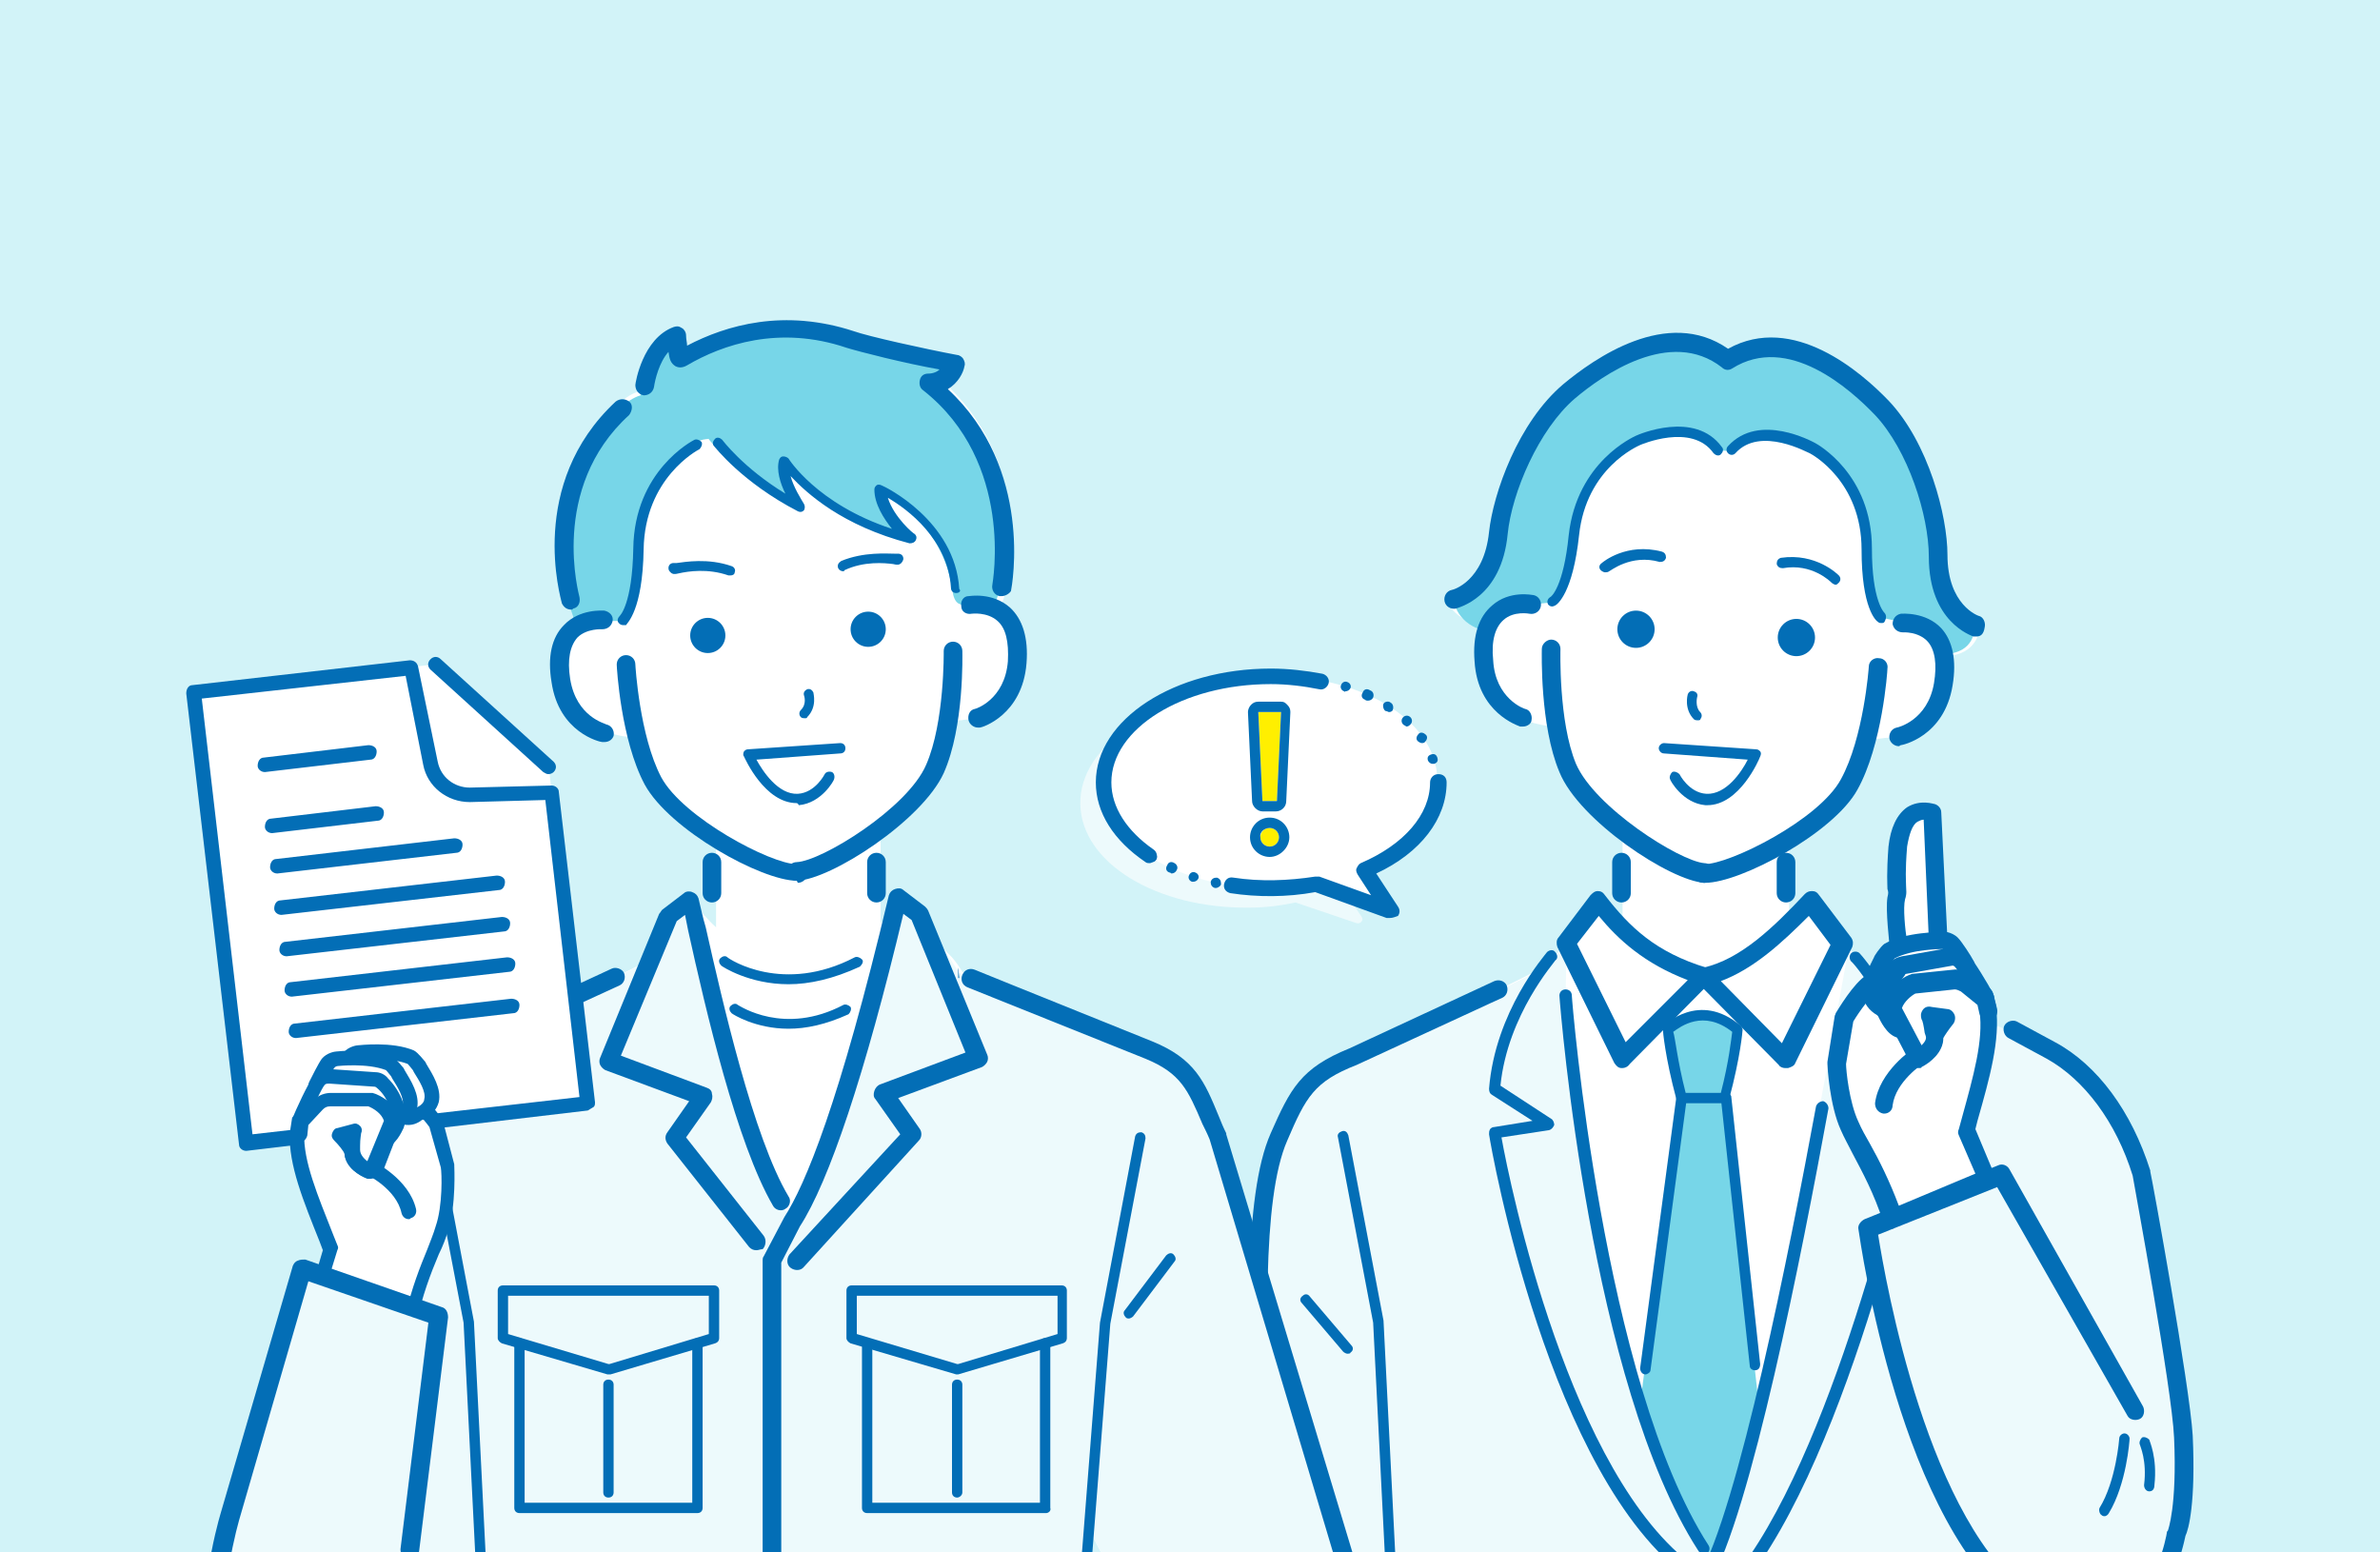 <?xml version="1.0" encoding="utf-8"?>
<!-- Generator: Adobe Illustrator 24.3.0, SVG Export Plug-In . SVG Version: 6.00 Build 0)  -->
<svg version="1.1" id="レイヤー_1" xmlns="http://www.w3.org/2000/svg" xmlns:xlink="http://www.w3.org/1999/xlink" x="0px"
	 y="0px" viewBox="0 0 230 150" style="enable-background:new 0 0 230 150;" xml:space="preserve">
<style type="text/css">
	.st0{fill:#D2F3F8;}
	.st1{clip-path:url(#SVGID_2_);}
	.st2{fill:#FFFFFF;}
	.st3{fill:#036EB6;}
	.st4{fill:#EDFAFC;}
	.st5{fill:#DFE3E9;}
	.st6{fill:#77D6E8;}
	.st7{fill:#FFEF00;}
</style>
<rect x="0" class="st0" width="230" height="150"/>
<g>
	<defs>
		<rect id="SVGID_1_" width="230" height="150"/>
	</defs>
	<clipPath id="SVGID_2_">
		<use xlink:href="#SVGID_1_"  style="overflow:visible;"/>
	</clipPath>
	<g class="st1">
		<g>
			<g>
				<g>
					<g>
						<path class="st2" d="M211.2,137.1c0.2,5.4,0,10.3-1.7,13.9c-1.3,4.4-4.3,6.2-4.3,6.2c-3.3,1.7-6.3-0.2-7.6-0.7
							c-1.4-0.5-2.1-1.8-2.1-1.8c-0.2,0-2,26.7-2.2,26.7c-8.2,0.8-19.7,1.6-25.4,1c-1.6,0.5-3.3,0.5-5.2,0
							c-9.4,1.4-19.4,0.3-26.9-0.6c-4.1,0.9-8.4,0.8-12.7,0c-0.6-7.6-1-17.2-0.9-27.9c0.2-12.3-2.3-35.8,1.4-44.1
							c1.9-4.3,2.8-5.9,7.2-7.7l13-6l1.1-0.5l4.4-2.2c0.4-0.5,0.7-0.8,0.7-0.8l1.4-1.4l3.1-4.1c0.7,0.9,1.4,1.8,2.3,2.6v-9.1
							c-2.5-1.7-3.9-3-4.8-4.9c-0.6-1.3-1.3-4.2-1.6-5.6c-0.8,0.2-2.4-0.3-2.4-0.3s-3.9-1.4-4.4-5.8c-0.1-0.9,0.1-2.5,0.2-3.2
							c-1.9-0.7-3-1.1-3.9-2.5c0,0,3.8-1.1,4.1-3.8c1.4-6.5,2.6-11.8,7.2-15.8c0.6-0.5,2-2.6,7.2-4.8c3.7-1.5,7.5-0.3,8.9,1
							c0.5-0.3,1.7-1.2,5.4-0.9c0,0,4.2,0.8,8.2,4.3c5.2,4.5,6.1,11.7,6.8,18c0.4,2.5,3.6,4.5,3.6,4.5s-0.2,2.5-3.3,2.6
							c0.3,0.8,0.1,1.4,0,2.8c-0.5,4.4-4.3,5-4.3,5s-2.7,0.2-3,0c-0.3,1.5-1.2,3.5-1.8,4.7c-0.9,1.9-3.5,3.8-6,5.5v8.1
							c0.8-0.7,1.5-1.5,2.3-2.3l3.1,4.1l1.4,1.4c0,0,0.5,0.5,1.1,1.5c0,0,0,0,0,0l4.1,1.7l0.9,0.4l13.4,5.4
							c6.9,6.1,6.3,7.3,8.2,11.6C207.1,113,211.1,131.7,211.2,137.1z"/>
						<g>
							<line class="st2" x1="180.5" y1="94" x2="180.5" y2="94"/>
							<polygon class="st3" points="180.5,94.5 180.5,94.5 180.5,93.5 							"/>
						</g>
					</g>
					<g>
						<g>
							<path class="st4" d="M151.3,96.1c1.5,21.7,6.1,41.5,14,55.2c5.1-15.4,8.6-33.1,13.3-59.4c0,0,1.2,1.1,1.9,2.1c0,0,0,0,0,0
								l4.1,1.7l0.9,0.4l13.4,5.4c6.1,5,6.3,7.3,8.2,11.6c0,0,1.6,7.9,2.3,13.6c0.7,5.7,2.6,12.1,1.3,19.9s-5.1,10.5-5.1,10.5
								c-2.8,1.8-6.9,0.2-8-0.5c-0.5-0.3-1.5-1.2-1.9-1.6c-0.4,0.2-0.5,2-0.5,2c-0.2,0-1.8,24.5-1.9,24.5c-8.2,0.8-19.7,1.6-25.4,1
								c-1.6,0.5-3.3,0.5-5.2,0c-9.4,1.4-19.4,0.3-26.9-0.6c-4.1,0.9-8.4,0.8-12.7,0c-0.6-7.6-1-17.2-0.9-27.9
								c0.2-12.3-2.3-35.8,1.4-44.1c1.9-4.3,2.8-5.9,7.2-7.7l13-6l1.1-0.5l4.4-2.2c0.4-0.5,0.7-0.8,0.7-0.8l1.4-1.4L151.3,96.1
								L151.3,96.1z"/>
							<g>
								<line class="st5" x1="180.5" y1="94" x2="180.5" y2="94"/>
								<polygon class="st3" points="180.5,94.5 180.5,94.5 180.5,93.5 								"/>
							</g>
						</g>
					</g>
				</g>
				<path class="st6" d="M170,136l-4.5,14.9c-1.2-1.2-5.2-8.4-7-15.2l3.8-29.7l0.1,0.5c-1.1-4.1-1.2-6.6-1.2-6.6s3-3.1,6.7,0
					c0,0-0.2,2.5-1.2,6.6L170,136z"/>
				<g>
					<path class="st3" d="M123.2,182.7c-0.5,0-0.9-0.4-0.9-0.8c-0.7-9.4-1-18.8-0.9-28c0.1-3.5-0.1-8.1-0.3-12.8
						c-0.5-12-1-25.5,1.7-31.6c1.9-4.3,2.9-6.3,7.6-8.2l14-6.5c0.5-0.2,1,0,1.2,0.4c0.2,0.5,0,1-0.4,1.2l-1.1,0.5l-13,6
						c-4.1,1.6-4.9,3.1-6.7,7.3c-2.5,5.7-2,19.1-1.6,30.9c0.2,4.8,0.4,9.3,0.3,12.9c-0.1,9.1,0.1,18.5,0.9,27.8
						C124.1,182.2,123.7,182.7,123.2,182.7C123.2,182.7,123.2,182.7,123.2,182.7z"/>
					<path class="st3" d="M156.7,87.2c-0.5,0-0.9-0.4-0.9-0.9v-3c0-0.5,0.4-0.9,0.9-0.9s0.9,0.4,0.9,0.9v3
						C157.6,86.8,157.2,87.2,156.7,87.2z"/>
					<path class="st3" d="M172.6,87.2c-0.5,0-0.9-0.4-0.9-0.9v-3c0-0.5,0.4-0.9,0.9-0.9s0.9,0.4,0.9,0.9v3
						C173.5,86.8,173.1,87.2,172.6,87.2z"/>
					<g>
						<g>
							<path class="st3" d="M156.8,103.2c0,0-0.1,0-0.1,0c-0.3,0-0.5-0.2-0.7-0.5l-5.5-11.2c-0.1-0.3-0.1-0.7,0.1-0.9l3.1-4.1
								c0.2-0.2,0.4-0.4,0.7-0.4c0.3,0,0.5,0.1,0.7,0.4c2.4,3.1,4.9,5.5,9.8,7c0.3,0.1,0.5,0.3,0.6,0.6c0.1,0.3,0,0.6-0.2,0.8
								l-7.8,7.9C157.3,103.1,157,103.2,156.8,103.2z M152.4,91.2l4.7,9.5l6-6c-4.2-1.6-6.7-3.9-8.6-6.2L152.4,91.2z"/>
						</g>
						<g>
							<path class="st3" d="M172.5,103.2c-0.2,0-0.5-0.1-0.6-0.3l-7.8-7.9c-0.2-0.2-0.3-0.6-0.2-0.9c0.1-0.3,0.3-0.6,0.7-0.6
								c3.6-0.8,6.8-3.9,9.8-7.1c0.2-0.2,0.4-0.3,0.7-0.3c0.3,0,0.5,0.1,0.7,0.4l3.1,4.1c0.2,0.3,0.2,0.6,0.1,0.9l-5.5,11.2
								c-0.1,0.3-0.4,0.4-0.7,0.5C172.6,103.2,172.5,103.2,172.5,103.2z M166.3,94.8l5.9,6l4.7-9.5l-2.1-2.8
								C172.2,91.1,169.5,93.6,166.3,94.8z"/>
						</g>
					</g>
					<path class="st3" d="M163.5,152.6c-0.1,0-0.2,0-0.3-0.1c-13.5-9.7-19.1-41.5-19.3-42.9c0-0.2,0-0.3,0.1-0.5
						c0.1-0.1,0.2-0.2,0.4-0.2l3.7-0.6l-3.9-2.5c-0.2-0.1-0.3-0.3-0.3-0.6c0.6-7.5,5.4-12.9,5.6-13.2c0.2-0.2,0.6-0.3,0.8,0
						c0.2,0.2,0.3,0.6,0,0.8c0,0.1-4.6,5.2-5.3,12.1l4.9,3.2c0.2,0.1,0.3,0.4,0.3,0.6c-0.1,0.2-0.2,0.4-0.5,0.5l-4.6,0.7
						c0.8,4.5,6.6,32.8,18.7,41.5c0.3,0.2,0.3,0.6,0.1,0.8C163.9,152.5,163.7,152.6,163.5,152.6z"/>
					<path class="st3" d="M165.8,155.7c-0.2,0-0.3-0.1-0.4-0.2c-0.2-0.2-0.2-0.6,0-0.8c10.2-9.2,17.6-39.9,18.7-44.7l-4.6-0.7
						c-0.2,0-0.4-0.2-0.5-0.5c-0.1-0.2,0.1-0.5,0.3-0.6l4.9-3.2c-0.7-7-5.2-12.1-5.3-12.1c-0.2-0.2-0.2-0.6,0-0.8
						c0.2-0.2,0.6-0.2,0.8,0c0.2,0.2,5,5.6,5.6,13.2c0,0.2-0.1,0.4-0.3,0.6l-3.9,2.5l3.7,0.6c0.2,0,0.3,0.1,0.4,0.3
						c0.1,0.1,0.1,0.3,0.1,0.5c-0.3,1.5-7.9,35.8-19.2,45.9C166.1,155.7,165.9,155.7,165.8,155.7z"/>
				</g>
				<path class="st3" d="M166.7,106.6h-4.2c-0.2,0-0.4-0.2-0.5-0.4c-1.1-4.1-1.3-6.6-1.3-6.7c0-0.1,0-0.3,0.1-0.4c0,0,3.4-3.4,7.4,0
					c0.1,0.1,0.2,0.3,0.2,0.4c0,0.1-0.2,2.6-1.3,6.7C167.2,106.4,167,106.6,166.7,106.6z M162.9,105.6h3.4c0.8-3.1,1-5.2,1.1-5.9
					c-2.8-2.2-5-0.5-5.7,0C161.9,100.3,162.1,102.5,162.9,105.6z"/>
				<g>
					<path class="st3" d="M159,132.8C159,132.8,158.9,132.8,159,132.8c-0.3,0-0.5-0.3-0.5-0.6L162,106c0-0.3,0.3-0.5,0.6-0.4
						c0.3,0,0.5,0.3,0.4,0.6l-3.5,26.2C159.5,132.6,159.2,132.8,159,132.8z"/>
					<path class="st3" d="M169.6,132.4c-0.3,0-0.5-0.2-0.5-0.4l-2.8-25.9c0-0.3,0.2-0.5,0.4-0.6c0.3,0,0.5,0.2,0.6,0.4l2.8,25.9
						C170.1,132.2,169.9,132.4,169.6,132.4C169.6,132.4,169.6,132.4,169.6,132.4z"/>
				</g>
				<path class="st3" d="M135.9,181.9c-0.3,0-0.5-0.2-0.5-0.5l-2.7-53.6l-3.4-17.9c-0.1-0.3,0.1-0.5,0.4-0.6
					c0.3-0.1,0.5,0.1,0.6,0.4l3.4,17.9l2.7,53.7C136.4,181.7,136.2,181.9,135.9,181.9C135.9,181.9,135.9,181.9,135.9,181.9z"/>
				<path class="st3" d="M193.4,181.9C193.4,181.9,193.3,181.9,193.4,181.9c-0.3,0-0.5-0.3-0.5-0.5l1.9-24.5c0-0.3,0.3-0.5,0.5-0.5
					c0.3,0,0.5,0.3,0.5,0.5l-1.9,24.5C193.9,181.7,193.6,181.9,193.4,181.9z"/>
				<path class="st3" d="M130.2,130.8c-0.1,0-0.3-0.1-0.4-0.2l-4-4.7c-0.2-0.2-0.2-0.5,0.1-0.7c0.2-0.2,0.5-0.2,0.7,0.1l4,4.7
					c0.2,0.2,0.2,0.5-0.1,0.7C130.5,130.8,130.3,130.8,130.2,130.8z"/>
				<path class="st3" d="M169.1,163.4c-1.1,0-1.9-0.9-1.9-1.9s0.9-1.9,1.9-1.9s1.9,0.9,1.9,1.9S170.1,163.4,169.1,163.4z
					 M169.1,160.5c-0.5,0-0.9,0.4-0.9,0.9s0.4,0.9,0.9,0.9s0.9-0.4,0.9-0.9S169.6,160.5,169.1,160.5z"/>
				<path class="st3" d="M164.6,150.1c-0.2,0-0.4-0.1-0.5-0.3c-10.4-16.1-13.3-52.1-13.4-53.6c0-0.3,0.2-0.6,0.6-0.6
					c0.3,0,0.6,0.2,0.6,0.6c0,0.4,3,37.3,13.2,53.1c0.2,0.3,0.1,0.7-0.2,0.8C164.8,150,164.7,150.1,164.6,150.1z"/>
				<path class="st3" d="M168,183c-0.3,0-0.5-0.2-0.6-0.4c-2.7-8.6-3.8-24.5-3.8-24.7c-0.3-3.4,0.4-5.3,0.5-5.4
					c3.9-6.8,8.8-31.5,11.4-45.6c0.1-0.3,0.4-0.5,0.7-0.5c0.3,0.1,0.5,0.4,0.5,0.7c-2.6,14.2-7.5,39.1-11.5,45.9l0,0
					c0,0-0.6,1.7-0.3,4.8c0,0.2,1.1,16,3.8,24.4c0.1,0.3-0.1,0.7-0.4,0.8C168.1,183,168,183,168,183z"/>
				<path class="st3" d="M162.8,183c-0.1,0-0.3-0.1-0.4-0.2c-0.2-0.2-0.3-0.6,0-0.8c1.7-1.8,2.3-4.6,2.3-4.6
					c0.1-0.3,0.4-0.5,0.7-0.5c0.3,0.1,0.5,0.4,0.5,0.7c0,0.1-0.6,3.2-2.6,5.2C163.1,183,163,183,162.8,183z"/>
				<path class="st3" d="M170,180.5c-0.2,0-0.5-0.2-0.5-0.4c0-0.3,0.1-0.5,0.4-0.6l2.8-0.4c0.3,0,0.5,0.1,0.6,0.4
					c0,0.3-0.1,0.5-0.4,0.6L170,180.5C170.1,180.5,170.1,180.5,170,180.5z"/>
			</g>
			<g>
				<path class="st2" d="M164.7,84.4c-2.8-0.1-11.3-5.7-13.2-10.1c-0.5-1.3-0.9-2.7-1.1-4.2c0,0-3.1-0.8-3.1-0.8s-3.5-1.1-3.8-5.5
					c-0.4-6.5,4.6-5.5,4.6-5.5l1.9-0.2c0,0,1.5-0.9,2-6.4c0.7-6.9,6.2-9.2,6.2-9.2s5.3-2.4,7.7,0.9l1.5,0.1c2.7-3.1,7.8-0.2,7.8-0.2
					s5.2,2.8,5.3,9.7c0,5.6,1.4,6.6,1.4,6.6l1.9,0.4c0,0,5.1-0.5,4.1,5.9c-0.7,4.4-4.3,5.1-4.3,5.1c-1.1,0.3-2.1,0.4-3.1,0.5
					c-0.4,1.4-0.9,2.9-1.6,4.1C176.5,79.9,167.5,84.5,164.7,84.4z"/>
				<path class="st6" d="M187.9,63.2c-0.7-3.4-4.1-3.1-4.1-3.1l-1.9-0.4c0,0-1.4-1-1.4-6.6c0-7-5.3-9.7-5.3-9.7s-5.1-2.9-7.8,0.2
					l-1.5-0.1c-2.4-3.3-7.7-0.9-7.7-0.9s-5.5,2.2-6.2,9.2c-0.6,5.5-2,6.4-2,6.4l-1.9,0.2c0,0-3.4-0.7-4.4,2.6
					c-2.9-0.6-3.2-2.9-3.2-2.9s3.7-0.8,4.3-6.4c0.4-3.9,3-10.4,6.8-13.7s10.3-7,15.3-3l0,0c5.4-3.4,11.4,0.9,14.9,4.6
					s5.4,10.4,5.4,14.3c0,5.6,3.6,6.8,3.6,6.8S190.9,63.1,187.9,63.2"/>
				<g>
					<path class="st3" d="M164.7,85.3C164.6,85.3,164.6,85.3,164.7,85.3c-3.3-0.2-12.1-6-14-10.7c-1.9-4.5-1.7-11.6-1.7-11.9
						c0-0.5,0.5-0.9,0.9-0.9c0.5,0,0.9,0.4,0.9,0.9c0,0.1-0.2,7,1.5,11.1c1.8,4.2,10,9.4,12.4,9.6c0.5,0,0.9,0.4,0.9,0.9
						C165.5,84.9,165.1,85.3,164.7,85.3z"/>
					<path class="st3" d="M164.8,85.3c-0.1,0-0.1,0-0.2,0c-0.5,0-0.9-0.4-0.9-0.9c0-0.5,0.5-0.9,0.9-0.9c0,0,0.1,0,0.1,0
						c2.5,0,11.1-4.3,13.2-8.2c2.2-4,2.7-10.8,2.7-10.9c0-0.5,0.5-0.9,1-0.8c0.5,0,0.9,0.5,0.8,1c0,0.3-0.5,7.4-2.9,11.7
						C177.2,80.5,168.2,85.3,164.8,85.3z"/>
				</g>
				<path class="st3" d="M183.5,72.1c-0.4,0-0.8-0.3-0.9-0.7c-0.1-0.5,0.2-1,0.7-1.1c0.1,0,3-0.7,3.6-4.3c0.3-1.8,0.1-3.2-0.6-4
					c-0.9-1-2.4-0.9-2.4-0.9c-0.5,0-0.9-0.3-1-0.8c0-0.5,0.3-0.9,0.8-1c0.1,0,2.4-0.2,3.9,1.4c1.1,1.2,1.5,3.1,1.1,5.5
					c-0.8,5-4.9,5.8-5,5.8C183.6,72,183.6,72.1,183.5,72.1z"/>
				<path class="st3" d="M147.2,70.2c-0.1,0-0.2,0-0.3,0c-0.2-0.1-4.1-1.3-4.4-6.3c-0.2-2.5,0.4-4.3,1.7-5.4c1.7-1.5,3.9-1,4-1
					c0.5,0.1,0.8,0.6,0.7,1.1c-0.1,0.5-0.6,0.8-1.1,0.7c0,0-1.5-0.3-2.5,0.6c-0.8,0.7-1.2,2-1,3.9c0.2,3.7,3,4.7,3.1,4.7
					c0.5,0.1,0.7,0.7,0.6,1.1C148,69.9,147.6,70.2,147.2,70.2z"/>
				<g>
					<circle class="st3" cx="158.1" cy="60.8" r="1.8"/>
					<circle class="st3" cx="173.6" cy="61.6" r="1.8"/>
				</g>
				<g>
					<path class="st3" d="M177.4,56.5c-0.1,0-0.3-0.1-0.4-0.2c-0.1-0.1-1.9-1.9-4.7-1.4c-0.3,0-0.5-0.1-0.6-0.4
						c0-0.3,0.1-0.5,0.4-0.6c3.4-0.5,5.5,1.6,5.6,1.7c0.2,0.2,0.2,0.5,0,0.7C177.6,56.4,177.5,56.5,177.4,56.5z"/>
				</g>
				<g>
					<path class="st3" d="M155.1,55.3c-0.1,0-0.3-0.1-0.4-0.2c-0.2-0.2-0.2-0.5,0.1-0.7c0.1-0.1,2.4-2,5.8-1.1
						c0.3,0.1,0.4,0.3,0.4,0.6c-0.1,0.3-0.3,0.4-0.6,0.4c-2.8-0.8-4.8,0.9-4.9,0.9C155.4,55.3,155.2,55.3,155.1,55.3z"/>
				</g>
				<path class="st3" d="M191,61.5c-0.1,0-0.2,0-0.3,0c-0.2-0.1-4.3-1.4-4.3-7.7c0-4-2-10.3-5.2-13.7c-2.4-2.5-8.4-7.9-13.8-4.5
					c-0.3,0.2-0.7,0.2-1-0.1c-5-3.9-11.6,0.8-14.2,3c-3.5,3-6.1,9.1-6.5,13.1c-0.6,6.2-4.8,7.1-5,7.2c-0.5,0.1-1-0.2-1.1-0.7
					c-0.1-0.5,0.2-1,0.7-1.1c0.1,0,3.1-0.8,3.6-5.6c0.4-3.7,2.8-10.6,7.2-14.3c2.9-2.4,10-7.5,15.9-3.4c6.3-3.5,12.9,2.3,15.5,5
					c3.9,4.1,5.7,11.2,5.7,14.9c0,4.9,3,5.9,3,5.9c0.5,0.1,0.7,0.7,0.6,1.1C191.7,61.3,191.4,61.5,191,61.5z"/>
				<path class="st3" d="M150,58.6c-0.2,0-0.3-0.1-0.4-0.2c-0.1-0.2-0.1-0.5,0.2-0.7c0.1,0,1.3-1,1.8-6c0.8-7.1,6.3-9.5,6.5-9.6
					c0.2-0.1,5.7-2.5,8.3,1.1c0.2,0.2,0.1,0.5-0.1,0.7c-0.2,0.2-0.5,0.1-0.7-0.1c-2.1-3-7.1-0.8-7.1-0.8c-0.2,0.1-5.2,2.2-5.9,8.7
					c-0.6,5.6-2.1,6.7-2.3,6.8C150.1,58.6,150,58.6,150,58.6z"/>
				<path class="st3" d="M181.8,60.2c-0.1,0-0.2,0-0.3-0.1c-0.2-0.1-1.6-1.3-1.6-7c0-6.6-4.8-9.2-5-9.3c-0.1,0-4.8-2.7-7.2,0
					c-0.2,0.2-0.5,0.2-0.7,0c-0.2-0.2-0.2-0.5,0-0.7c3-3.3,8.2-0.4,8.4-0.3c0.2,0.1,5.5,3,5.5,10.2c0,5.1,1.2,6.2,1.2,6.2
					c0.2,0.2,0.2,0.5,0.1,0.7C182.1,60.2,182,60.2,181.8,60.2z"/>
				<path class="st3" d="M164.1,69.6c-0.1,0-0.3,0-0.4-0.1c-1-1-0.6-2.4-0.6-2.4c0.1-0.3,0.4-0.4,0.6-0.3c0.3,0.1,0.4,0.3,0.3,0.6
					c0,0-0.2,0.9,0.3,1.4c0.2,0.2,0.2,0.5,0,0.7C164.4,69.5,164.3,69.6,164.1,69.6z"/>
				<path class="st3" d="M165,77.8c-0.1,0-0.2,0-0.2,0c-2.2-0.2-3.4-2.4-3.4-2.5c-0.1-0.2,0-0.5,0.2-0.7c0.2-0.1,0.5,0,0.7,0.2
					c0,0,0.9,1.8,2.6,1.9c1.9,0.1,3.4-2.1,4-3.3l-8.1-0.6c-0.3,0-0.5-0.3-0.5-0.5c0-0.3,0.3-0.5,0.5-0.5l8.9,0.6
					c0.2,0,0.3,0.1,0.4,0.2s0.1,0.3,0,0.5C170,73.4,168.1,77.8,165,77.8z"/>
			</g>
			<g>
				<g>
					<path class="st4" d="M194.5,99.6l3.7,2c4.3,2.3,7.3,7.2,8.8,11.9c0,0,3.8,20.5,4,25.4c0.4,7.1-0.6,9.4-0.6,9.4
						s-2.5,14.9-14.3,6.9s-15.6-36.4-15.6-36.4l12.9-5.2l12.9,22.9"/>
					<path class="st3" d="M202.4,158.4c-2.1,0-4.3-0.8-6.8-2.5c-12-8.2-15.8-35.9-16-37.1c-0.1-0.4,0.2-0.8,0.6-1l12.9-5.2
						c0.4-0.2,0.9,0,1.1,0.4l12.9,22.9c0.2,0.4,0.1,1-0.3,1.2c-0.4,0.2-1,0.1-1.2-0.3L193,114.7l-11.5,4.6
						c0.7,4.4,4.8,28.1,15.1,35.1c3.1,2.1,5.7,2.7,7.8,1.8c3.9-1.7,5-8,5-8.1c0-0.1,0-0.1,0.1-0.2c0,0,0.9-2.3,0.6-9
						c-0.2-4.7-3.8-24.1-4-25.3c-1.6-5.2-4.7-9.3-8.3-11.3l-3.7-2c-0.4-0.2-0.6-0.8-0.4-1.2c0.2-0.4,0.8-0.6,1.2-0.4l3.7,2
						c4.1,2.2,7.4,6.7,9.2,12.4c0,0,0,0.1,0,0.1c0.2,0.8,3.8,20.6,4.1,25.5c0.3,6.5-0.4,9.1-0.7,9.7c-0.2,0.9-1.5,7.4-6.1,9.4
						C204.3,158.3,203.4,158.4,202.4,158.4z"/>
				</g>
				<path class="st3" d="M203.4,146.5c-0.1,0-0.2,0-0.3-0.1c-0.2-0.1-0.3-0.5-0.2-0.7c1.6-2.6,1.9-6.7,1.9-6.7
					c0-0.3,0.3-0.5,0.5-0.5c0.3,0,0.5,0.3,0.5,0.5c0,0.2-0.3,4.4-2,7.2C203.7,146.4,203.5,146.5,203.4,146.5z"/>
				<path class="st3" d="M207.7,144.1C207.7,144.1,207.7,144.1,207.7,144.1c-0.3,0-0.5-0.3-0.5-0.6c0.3-2.4-0.4-3.8-0.4-3.9
					c-0.1-0.2,0-0.5,0.2-0.7c0.2-0.1,0.5,0,0.7,0.2c0,0.1,0.8,1.7,0.5,4.4C208.2,143.9,208,144.1,207.7,144.1z"/>
				<g>
					<g>
						<path class="st2" d="M187.3,91l-0.6-12.3c0,0-2.9-1.1-3.3,3.3c-0.4,4.4,0.1,3.7-0.2,5c-0.3,1.2,0.2,4.4,0.2,4.4"/>
						<path class="st3" d="M183.5,92.2c-0.4,0-0.8-0.3-0.9-0.8c0-0.3-0.4-3.4-0.2-4.7c0.1-0.4,0.1-0.5,0-0.8c0-0.5-0.1-1.4,0.1-4.1
							c0.2-1.8,0.8-3.1,1.8-3.8c1.3-0.8,2.6-0.3,2.7-0.3c0.3,0.1,0.6,0.4,0.6,0.8l0.6,12.3c0,0.5-0.4,0.9-0.9,0.9
							c-0.5,0-0.9-0.4-0.9-0.9l-0.5-11.6c-0.2,0-0.4,0.1-0.6,0.2c-0.5,0.3-0.8,1.2-1,2.4c-0.2,2.5-0.1,3.3-0.1,3.8
							c0,0.4,0.1,0.7-0.1,1.3c-0.2,0.8,0,2.9,0.2,4.1c0.1,0.5-0.3,0.9-0.8,1C183.6,92.2,183.5,92.2,183.5,92.2z"/>
					</g>
					<g>
						<path class="st2" d="M186.3,98.1c0,0,0.3,0.5,0.6,2c0.3,1.4-1.4,2.2-1.4,2.2l-2.6-4.6c-0.4-0.4,0.7-1.8,0.7-1.8
							c0.3-0.3,0.8-0.9,1.2-0.9l4.1-0.4c0.8,0,1.5,0.5,2.1,1.2l0.8,0.7l0.3,1.2c0.4,3.2-0.8,7.1-2.1,11.7l1.9,4.6l-9.2,3.8
							c-1.3-4-3-6.7-4.1-9c-1.1-2.3-1.3-6.1-1.3-6.1l0.7-4.4c0,0,1.6-2.7,2.7-3.5"/>
						<path class="st3" d="M182.9,118.7c-0.1,0-0.3,0-0.4-0.1c-0.2-0.1-0.4-0.3-0.5-0.5c-0.9-2.8-2-4.8-3-6.7
							c-0.4-0.8-0.8-1.5-1.1-2.2c-1.1-2.4-1.3-6.2-1.3-6.4c0-0.1,0-0.1,0-0.2l0.7-4.4c0-0.1,0.1-0.2,0.1-0.3c0.2-0.3,1.7-2.9,3-3.7
							c0.4-0.3,1-0.2,1.3,0.2c0.3,0.4,0.2,1-0.2,1.3c-0.7,0.5-1.8,2-2.4,3l-0.7,4.1c0,0.6,0.3,3.7,1.2,5.6c0.3,0.7,0.7,1.4,1.1,2.1
							c0.9,1.6,1.9,3.6,2.8,6l7.4-3.1l-1.6-3.7c-0.1-0.2-0.1-0.4,0-0.6l0.3-1.1c1.1-4,2.1-7.5,1.7-10.3l-0.2-0.9l-0.6-0.5
							c0,0-0.1,0-0.1-0.1c-0.6-0.6-1.1-0.9-1.4-0.9l-4,0.4c0,0,0,0,0,0c-0.2,0.1-0.5,0.4-0.6,0.5c-0.2,0.3-0.5,0.7-0.6,0.9l2,3.6
							c0.2-0.2,0.3-0.4,0.2-0.7c-0.3-1.3-0.6-1.8-0.6-1.8c-0.2-0.4,0-1,0.4-1.2c0.4-0.2,1-0.1,1.2,0.4c0,0.1,0.3,0.7,0.7,2.2
							c0.4,1.7-1,2.9-1.9,3.2c-0.4,0.2-0.9,0-1.2-0.4l-2.5-4.5c-0.6-0.9,0.2-2.1,0.7-2.8c0,0,0.1-0.1,0.1-0.1c0.4-0.4,1-1.1,1.8-1.1
							l4-0.4h0c1.3,0,2.2,0.8,2.8,1.4l0.8,0.6c0.1,0.1,0.3,0.3,0.3,0.5l0.3,1.2c0,0,0,0.1,0,0.1c0.4,3.2-0.6,6.8-1.8,11l-0.2,0.8
							l1.8,4.3c0.1,0.2,0.1,0.5,0,0.7c-0.1,0.2-0.3,0.4-0.5,0.5l-9.2,3.8C183.1,118.7,183,118.7,182.9,118.7z M183.7,97.1
							C183.7,97.1,183.7,97.1,183.7,97.1C183.7,97.1,183.7,97.1,183.7,97.1z M185,95.9L185,95.9z"/>
					</g>
					<g>
						<path class="st2" d="M185.4,102.1c0,0-3,1.9-3.3,4.6"/>
						<path class="st3" d="M182.1,107.6c0,0-0.1,0-0.1,0c-0.5-0.1-0.8-0.5-0.8-1c0.4-3.1,3.6-5.2,3.7-5.3c0.4-0.3,1-0.1,1.2,0.3
							c0.3,0.4,0.1,1-0.3,1.2c0,0-2.6,1.7-2.9,4C182.9,107.3,182.5,107.6,182.1,107.6z"/>
					</g>
					<g>
						<path class="st2" d="M182.3,97.6c-2.4-0.9-1.2-3.2-0.5-4.7c0.1-0.2,0.6-0.8,0.7-0.9c1.9-1.1,5.1-1,5.1-1s0.5,0,0.9,0.4
							c0.3,0.3,1.4,2,1.4,2"/>
						<path class="st3" d="M182.3,98.5c-0.1,0-0.2,0-0.3-0.1c-0.9-0.4-1.5-0.9-1.8-1.6c-0.5-1.4,0.2-2.9,0.8-4.1l0.1-0.2
							c0-0.1,0.6-1,1-1.3c2.1-1.2,5.4-1.1,5.6-1.2c0,0,0.9,0,1.5,0.6c0.4,0.4,1.3,1.8,1.5,2.2c0.3,0.4,0.1,1-0.3,1.2
							c-0.4,0.3-1,0.1-1.2-0.3c-0.5-0.8-1.1-1.7-1.3-1.9c-0.1-0.1-0.2-0.1-0.2-0.1l0,0c-0.1,0-2.9,0-4.6,0.9
							c-0.1,0.1-0.3,0.5-0.4,0.6l-0.1,0.2c-0.4,0.8-1,2-0.7,2.6c0,0.1,0.2,0.4,0.8,0.6c0.5,0.2,0.7,0.7,0.5,1.2
							C183,98.2,182.6,98.5,182.3,98.5z"/>
					</g>
					<g>
						<path class="st2" d="M191.9,96.5c0,0-1.8-3.2-2.4-3.7c-0.3-0.3-0.7-0.4-1-0.3l-4.5,0.8c-0.3,0-0.5,0.2-0.7,0.4
							c-1,1.2-1.6,3.1-0.9,4.3c0,0,0.6,1.4,1.3,1.4"/>
						<path class="st3" d="M183.7,100.3c-1.1,0-1.8-1.3-2.1-1.9c-0.9-1.6-0.2-3.8,1-5.3c0.3-0.4,0.7-0.6,1.2-0.7l4.5-0.8
							c0.7-0.1,1.3,0.1,1.8,0.5c0.6,0.6,2.1,3.1,2.5,3.9c0.2,0.4,0.1,1-0.3,1.2c-0.4,0.3-1,0.1-1.2-0.3c-0.8-1.5-1.9-3.2-2.2-3.5
							c-0.1-0.1-0.2-0.1-0.2-0.1l-4.5,0.8c0,0-0.1,0-0.1,0.1c-0.8,1-1.3,2.5-0.8,3.3c0,0,0,0.1,0.1,0.1c0.1,0.3,0.4,0.7,0.5,0.9
							c0.4,0.1,0.8,0.4,0.8,0.9C184.6,99.9,184.2,100.3,183.7,100.3C183.7,100.3,183.7,100.3,183.7,100.3z"/>
					</g>
					<g>
						<path class="st2" d="M192.2,97.7l-0.3-1.2l-1.8-1.5c-0.4-0.3-0.8-0.4-1.3-0.4l-3.9,0.4c-0.6,0.3-1.9,1.3-2,2.5l2.5,4.8
							c0,0,1.9-1,1.6-2.4c-0.3-1.2-0.3-1.6-0.4-1.8l1.5,0.2c0,0-1,1.2-1.1,1.9"/>
						<path class="st3" d="M185.4,103.2c-0.3,0-0.6-0.2-0.8-0.5l-2.5-4.8c-0.1-0.1-0.1-0.3-0.1-0.4c0-1.7,1.7-3,2.5-3.3
							c0.1,0,0.2-0.1,0.3-0.1l3.9-0.4c0.7-0.1,1.4,0.1,1.9,0.6l1.8,1.5c0.1,0.1,0.3,0.3,0.3,0.5l0.3,1.2c0.1,0.5-0.2,1-0.6,1.1
							c-0.5,0.1-1-0.2-1.1-0.6l-0.2-0.9l-1.6-1.3c-0.2-0.1-0.4-0.2-0.6-0.2l-3.8,0.4c-0.4,0.2-1.1,0.8-1.3,1.4l1.9,3.6
							c0.3-0.3,0.5-0.6,0.4-0.9l-0.1-0.3c-0.1-0.7-0.2-1.2-0.3-1.3c-0.1-0.3-0.1-0.6,0.1-0.9c0.2-0.3,0.5-0.4,0.9-0.3l1.5,0.2
							c0.3,0,0.6,0.3,0.7,0.6c0.1,0.3,0,0.7-0.2,0.9c-0.4,0.5-0.8,1.1-0.9,1.3c0,1.4-1.3,2.4-2.1,2.8
							C185.7,103.2,185.6,103.2,185.4,103.2z"/>
					</g>
				</g>
			</g>
		</g>
		<g>
			<g>
				<g>
					<path class="st2" d="M129.5,161.5c-1.7,3.7-9.8,20.3-9.8,20.3c-4.5,1.5-12.3,1.2-17.1-0.4c-0.1,0,0.5-5.4,0.5-5.4
						c2.1-6.7,6.7-17.4,6.8-18.9c0-0.5-4.6-9.2-4.6-9.2c-0.2,0-2.5,33.5-2.6,33.5c-8.2,0.8-16.8,1.6-22.5,1c-1.6,0.5-3.3,0.5-5.2,0
						c-9.4,1.4-19.4,0.3-26.9-0.6c-0.2-4.9-1.6-27.6-1.6-32.1c-1.4,2.4-5.4,10.3-6.8,12.2c-5.8,7.7-11.1,4.9-13.2,4.4
						c-3-3.3-8.2-7.5-4.8-17.6c4.8-14.2,10.6-30.6,14.3-39c1.9-4.3,2.8-5.9,7.2-7.7l13-6l1.1-0.5l4.4-2.2c0.4-0.5,0.7-0.8,0.7-0.8
						l1.4-1.4l3.1-4.1c0.7,0.9,1.4,1.8,2.3,2.6v-8.5c-2.5-1.7-5.2-3.7-6.2-5.6c-0.6-1.3-1.2-2.8-1.5-4.3c-0.8,0.2-3.1-0.5-3.1-0.5
						s-3.5-0.9-4-5.3c-0.4-3.3,0.8-4.7,2-5.3l-1.7-3.1c0,0-2.9-11,5.6-18.4c0.6-0.5,1.3-0.8,2-0.9l0.3-1.2c0,0,0.7-3.9,3.3-4.8
						c0.1,1.4-0.1,2.5,0.5,2.2c3.6-1.9,9.3-4.4,16.1-1.8c1.4,0.5,7.1,1.9,10.4,2.5c0,0,0,1.9-2.1,2c9.2,7.8,6.7,19.7,6.7,19.7
						l-0.7,2.1c1.2,0.6,2.4,2,2,5.3c-0.5,4.4-4,5.6-4,5.6s-2.1,0.4-2.5,0.3c-0.3,1.5-0.8,3.9-1.5,5.1c-0.9,1.9-3.2,4-5.7,5.7v8.8
						c0.8-0.7,1.5-1.5,2.3-2.3l3.1,4.1l1.4,1.4c0,0,0.5,0.5,1.1,1.5c0,0,0,0,0,0l4.1,1.7l0.9,0.4l13.4,5.4c4.4,1.8,4.8,4,6.7,8.3
						l12.4,41.5C130.2,151.3,131.7,156.5,129.5,161.5z"/>
					<g>
						<line class="st2" x1="92.7" y1="94" x2="92.6" y2="94"/>
						<polygon class="st3" points="92.7,94.5 92.6,94.5 92.6,93.5 						"/>
					</g>
				</g>
				<g>
					<g>
						<path class="st4" d="M75.3,116.1c0.2,0.4,0.7,1.1,1.5,1.6c4.9-9.9,8.5-24.8,10-31l2.1,1.6c0,0,3.2,4.7,3.8,5.7c0,0,0,0,0,0
							l4.1,1.7l0.9,0.4l13.4,5.4c4.4,1.8,4.8,4,6.7,8.3l12.4,41.5c0,0,1.5,5.3-0.7,10.2c-1.7,3.7-9.8,20.3-9.8,20.3
							c-4.5,1.5-12.3,1.2-17.1-0.4c-0.1,0,0.5-5.4,0.5-5.4c2.1-6.7,6.7-17.4,6.8-18.9c0-0.5-4.6-9.2-4.6-9.2
							c-0.2,0-2.5,33.5-2.6,33.5c-8.2,0.8-16.8,1.6-22.5,1c-1.6,0.5-3.3,0.5-5.2,0c-9.4,1.4-19.4,0.3-26.9-0.6
							c-1,0.2-1.5-27.5-1.6-32.1c-1.8,4.2-4.9,8.4-5.5,9.8c-3.5,8.7-12.9,8.1-14.6,6.9c-3.9-3.1-7.7-9.6-4.3-19.7
							c4.2-12.4,10.1-28.5,13.8-36.9c1.9-4.3,2.8-5.9,7.2-7.7l13-6l1.1-0.5l4.4-2.2c0.4-0.5,1.2-0.3,1.2-0.3l1.8-4.5l2.1-1.6
							C69,98.6,71.6,109.4,75.3,116.1z"/>
						<g>
							<line class="st5" x1="92.7" y1="94" x2="92.6" y2="94"/>
							<polygon class="st3" points="92.7,94.5 92.6,94.5 92.6,93.5 							"/>
						</g>
					</g>
				</g>
				<path class="st6" d="M96.7,56.7c0,0,2.4-12.3-7.1-19.7c2.1-0.2,2.5-2,2.5-2c-3.3-0.5-8.7-1.8-10.2-2.3
					c-6.9-2.3-12.7-0.2-16.2,1.8c-0.6,0.3-0.4-0.8-0.6-2.2c-2.5,0.9-3.1,4.9-3.1,4.9l-0.1,1c-0.7,0.2-1.4,0.7-2.1,1.3
					c-8.2,7.7-4.9,18.6-4.9,18.6l0.8,2.4c1.1-0.6,2.3-0.5,2.3-0.5l1.8,0c0,0,1.4-1,1.5-6.9c0.1-7.3,5.6-10.1,5.6-10.1
					c0.8-0.4,0.6-0.5,1.6-0.6c-0.3-0.1,4.7,5.2,8.5,6.7c-1.8-2.2-1.4-4.5-1.4-4.5s1.9,4.2,12.1,7.5c0,0-2.8-2.8-2.9-4.8
					c0,0,6.4,2.7,7.3,10.1c0.3,1.3,1,0.9,1.4,1.2c0,0,1.3-0.2,2.5,0.3L96.7,56.7z"/>
				<path class="st3" d="M34.4,154.8C34.4,154.8,34.4,154.8,34.4,154.8c-0.5,0-0.9-0.4-0.9-0.9c0.1-3.5-0.1-8.1-0.3-12.8
					c-0.5-12-1-25.5,1.7-31.6c1.9-4.3,2.9-6.3,7.6-8.2l16.6-7.7c0.4-0.2,1,0,1.2,0.4c0.2,0.5,0,1-0.4,1.2l-3.7,1.7l-13,6
					c-4.1,1.6-4.9,3.1-6.7,7.3c-2.5,5.7-2,19.1-1.6,30.8c0.2,4.8,0.4,9.3,0.3,12.9C35.3,154.4,34.9,154.8,34.4,154.8z"/>
				<path class="st3" d="M68.8,87.2c-0.5,0-0.9-0.4-0.9-0.9v-3c0-0.5,0.4-0.9,0.9-0.9s0.9,0.4,0.9,0.9v3
					C69.7,86.8,69.3,87.2,68.8,87.2z"/>
				<path class="st3" d="M84.7,87.2c-0.5,0-0.9-0.4-0.9-0.9v-3c0-0.5,0.4-0.9,0.9-0.9s0.9,0.4,0.9,0.9v3
					C85.6,86.8,85.2,87.2,84.7,87.2z"/>
				<g>
					<path class="st3" d="M119.6,182.7c-0.1,0-0.3,0-0.4-0.1c-0.4-0.2-0.6-0.8-0.4-1.2c0.1-0.2,8.2-16.6,9.8-20.2
						c2-4.6,0.7-9.6,0.7-9.6l-12.4-41.5c-0.2-0.5-0.5-1.1-0.7-1.5c-1.4-3.3-2.1-4.9-5.5-6.3l-17.2-6.9c-0.5-0.2-0.7-0.7-0.5-1.2
						s0.7-0.7,1.2-0.5l3.7,1.5l13.4,5.4c4.2,1.7,5.1,3.9,6.5,7.3c0.2,0.5,0.4,1,0.7,1.6c0,0,0,0.1,0,0.1L131,151
						c0.1,0.2,1.5,5.7-0.8,10.9c-1.6,3.7-9.5,19.6-9.8,20.3C120.3,182.5,120,182.7,119.6,182.7z"/>
				</g>
				<g>
					<g>
						<path class="st3" d="M73.1,120.8c-0.3,0-0.5-0.1-0.7-0.3l-7.9-10c-0.2-0.3-0.3-0.7,0-1.1l2.1-3l-8.1-3
							c-0.2-0.1-0.4-0.3-0.5-0.5c-0.1-0.2-0.1-0.5,0-0.7l5.7-13.9c0.1-0.1,0.2-0.3,0.3-0.4l2.1-1.6c0.2-0.2,0.6-0.2,0.8-0.1
							c0.3,0.1,0.5,0.3,0.6,0.6c0.2,0.8,0.4,1.8,0.7,2.8c1.6,7.1,4.6,20.3,8,26c0.3,0.4,0.1,1-0.3,1.2c-0.4,0.3-1,0.1-1.2-0.3
							c-3.5-6-6.5-18.9-8.2-26.6c-0.1-0.5-0.2-1-0.3-1.5l-0.8,0.6L60,102l8.3,3.1c0.3,0.1,0.5,0.3,0.5,0.6c0.1,0.3,0,0.6-0.1,0.8
							l-2.4,3.4l7.5,9.5c0.3,0.4,0.2,1-0.1,1.3C73.5,120.7,73.3,120.8,73.1,120.8z"/>
					</g>
					<g>
						<path class="st3" d="M74.6,183.5c-0.5,0-0.9-0.4-0.9-0.9v-60.8c0-0.1,0-0.3,0.1-0.4l2-3.8c2-3.1,5.3-10.9,10.1-31.1
							c0.1-0.3,0.3-0.5,0.6-0.6c0.3-0.1,0.6-0.1,0.8,0.1l2.1,1.6c0.1,0.1,0.2,0.2,0.3,0.4l5.7,13.9c0.1,0.2,0.1,0.5,0,0.7
							c-0.1,0.2-0.3,0.4-0.5,0.5l-8.1,3l2.1,3c0.2,0.3,0.2,0.8-0.1,1.1l-11.1,12.2c-0.3,0.4-0.9,0.4-1.3,0.1
							c-0.4-0.3-0.4-0.9-0.1-1.3L87,109.6l-2.4-3.4c-0.2-0.2-0.2-0.5-0.1-0.8c0.1-0.3,0.3-0.5,0.5-0.6l8.3-3.1l-5.2-12.8l-0.8-0.6
							c-3.7,15.5-7.2,25.9-10,30.2l-1.8,3.5v60.6C75.5,183.1,75.1,183.5,74.6,183.5z"/>
					</g>
				</g>
				<path class="st3" d="M48,181.9c-0.3,0-0.5-0.2-0.5-0.5l-2.7-53.6L41.4,110c-0.1-0.3,0.1-0.5,0.4-0.6c0.3,0,0.5,0.1,0.6,0.4
					l3.4,17.9l2.7,53.7C48.5,181.7,48.3,181.9,48,181.9C48,181.9,48,181.9,48,181.9z"/>
				<path class="st3" d="M102.6,181.9C102.6,181.9,102.6,181.9,102.6,181.9c-0.3,0-0.5-0.3-0.5-0.5l4.2-53.6l3.4-18
					c0.1-0.3,0.3-0.4,0.6-0.4c0.3,0.1,0.4,0.3,0.4,0.6l-3.4,17.9l-4.2,53.5C103.1,181.7,102.9,181.9,102.6,181.9z"/>
				<path class="st3" d="M42.3,130.8c-0.1,0-0.3-0.1-0.4-0.2l-4-4.7c-0.2-0.2-0.2-0.5,0.1-0.7s0.5-0.2,0.7,0.1l4,4.7
					c0.2,0.2,0.2,0.5-0.1,0.7C42.6,130.8,42.5,130.8,42.3,130.8z"/>
				<path class="st3" d="M109.1,127.4c-0.1,0-0.2,0-0.3-0.1c-0.2-0.2-0.3-0.5-0.1-0.7l4-5.3c0.2-0.2,0.5-0.3,0.7-0.1
					c0.2,0.2,0.3,0.5,0.1,0.7l-4,5.3C109.4,127.3,109.2,127.4,109.1,127.4z"/>
				<path class="st3" d="M111.1,160.5c-0.3,0-0.6-0.2-0.7-0.4l-3.9-8.5c-0.2-0.4,0-0.8,0.4-1c0.4-0.2,0.8,0,1,0.4l3.9,8.5
					c0.2,0.4,0,0.8-0.4,1C111.3,160.5,111.2,160.5,111.1,160.5z"/>
				<path class="st3" d="M105.2,171.6c-0.1,0-0.2,0-0.2,0c-0.4-0.1-0.6-0.6-0.5-1l3.9-11.1c0.1-0.4,0.6-0.6,1-0.5
					c0.4,0.1,0.6,0.6,0.5,1l-3.9,11.1C105.8,171.4,105.5,171.6,105.2,171.6z"/>
				<g>
					<g>
						<circle class="st3" cx="68.4" cy="61.4" r="1.7"/>
						<circle class="st3" cx="83.9" cy="60.8" r="1.7"/>
					</g>
					<g>
						<path class="st3" d="M70.6,55.6c-0.1,0-0.1,0-0.2,0c-2-0.7-3.9-0.4-4.8-0.2c-0.4,0.1-0.6,0.1-0.8-0.1
							c-0.1-0.1-0.2-0.2-0.2-0.4c0-0.3,0.2-0.5,0.5-0.5c0,0,0.1,0,0.1,0c0.1,0,0.1,0,0.2,0c0.8-0.1,3-0.5,5.3,0.3
							c0.3,0.1,0.4,0.4,0.3,0.6C71,55.5,70.8,55.6,70.6,55.6z"/>
					</g>
					<g>
						<path class="st3" d="M81.5,55.2c-0.2,0-0.4-0.1-0.5-0.3c-0.1-0.3,0-0.5,0.3-0.7c2.2-0.9,4.4-0.7,5.2-0.7c0.1,0,0.2,0,0.2,0
							c0,0,0.1,0,0.1,0c0.3,0,0.5,0.2,0.5,0.5c0,0.1-0.1,0.3-0.2,0.4c-0.2,0.2-0.4,0.2-0.8,0.1c-0.8-0.1-2.8-0.3-4.7,0.6
							C81.6,55.2,81.5,55.2,81.5,55.2z"/>
					</g>
					<path class="st3" d="M60.2,60.4c-0.2,0-0.3-0.1-0.4-0.2c-0.2-0.2-0.1-0.5,0.1-0.7l0,0c0,0,1.2-1.1,1.3-6.5
						c0.1-7.5,5.7-10.4,5.9-10.5c0.2-0.1,0.5,0,0.7,0.2c0.1,0.2,0,0.5-0.2,0.7c-0.2,0.1-5.3,2.8-5.4,9.7c-0.1,5.9-1.6,7.1-1.7,7.3
						C60.4,60.4,60.3,60.4,60.2,60.4z"/>
					<g>
						<path class="st3" d="M77,85.1c-3.4,0-12.3-4.9-14.7-9.3c-2.3-4.3-2.7-11.3-2.7-11.6c0-0.5,0.4-0.9,0.9-0.9
							c0.5,0,0.9,0.4,0.9,0.9c0,0.1,0.4,6.9,2.5,10.9c2.1,3.9,10.6,8.4,13.1,8.4c0,0,0.1,0,0.1,0c0.5,0,0.9,0.4,0.9,0.9
							c0,0.5-0.4,0.9-0.9,0.9C77,85.1,77,85.1,77,85.1z"/>
						<path class="st3" d="M77,85.1c-0.5,0-0.9-0.4-0.9-0.9c0-0.5,0.4-0.9,0.9-0.9c2.4-0.1,10.7-5.2,12.5-9.4c1.8-4.1,1.7-11,1.7-11
							c0-0.5,0.4-0.9,0.9-0.9c0.5,0,0.9,0.4,0.9,0.9c0,0.3,0.2,7.3-1.8,11.8C89.1,79.3,80.3,85,77,85.1C77.1,85.1,77.1,85.1,77,85.1
							z"/>
					</g>
					<path class="st3" d="M94.5,70.3c-0.4,0-0.8-0.3-0.9-0.7c-0.1-0.5,0.1-1,0.6-1.1c0.1,0,2.9-0.9,3.2-4.6c0.1-1.9-0.2-3.2-1-3.9
						c-1-0.9-2.5-0.7-2.5-0.7c-0.5,0.1-1-0.2-1-0.7c-0.1-0.5,0.2-1,0.7-1c0.1,0,2.3-0.4,4,1.1c1.2,1.1,1.8,2.9,1.6,5.4
						c-0.4,5-4.3,6.2-4.5,6.2C94.7,70.3,94.6,70.3,94.5,70.3z"/>
					<path class="st3" d="M58.4,71.7c-0.1,0-0.1,0-0.2,0c-0.2,0-4.2-0.9-4.9-5.8c-0.4-2.4,0-4.3,1.2-5.5c1.5-1.6,3.8-1.4,3.9-1.4
						c0.5,0.1,0.9,0.5,0.8,1c-0.1,0.5-0.5,0.8-1,0.8c0,0-1.5-0.1-2.4,0.8c-0.7,0.8-1,2.1-0.7,4c0.6,3.7,3.4,4.3,3.5,4.4
						c0.5,0.1,0.8,0.6,0.7,1.1C59.2,71.4,58.9,71.7,58.4,71.7z"/>
					<path class="st3" d="M55.2,58.9c-0.4,0-0.7-0.2-0.9-0.6c-0.1-0.5-3.4-11.5,5.2-19.5c0.4-0.3,0.9-0.3,1.3,0s0.3,0.9,0,1.3
						C53,47.2,56,57.6,56,57.7c0.1,0.5-0.1,1-0.6,1.1C55.3,58.9,55.3,58.9,55.2,58.9z"/>
					<path class="st3" d="M96.8,57.6c-0.1,0-0.1,0-0.2,0c-0.5-0.1-0.8-0.6-0.7-1.1c0-0.1,2.2-11.8-6.7-18.8c-0.3-0.2-0.4-0.6-0.3-1
						s0.4-0.6,0.8-0.6c0.5,0,0.9-0.2,1.1-0.4c-3.4-0.6-7.7-1.7-9-2.1c-6.5-2.2-12-0.3-15.4,1.7c-0.5,0.3-0.9,0.2-1.1,0.1
						c-0.5-0.3-0.6-0.7-0.7-1.4c-0.9,1-1.3,2.7-1.4,3.4c-0.1,0.5-0.5,0.8-1,0.8c-0.5-0.1-0.8-0.5-0.8-1c0-0.2,0.7-4.5,3.7-5.6
						c0.3-0.1,0.5-0.1,0.8,0.1c0.2,0.1,0.4,0.4,0.4,0.7c0,0.4,0.1,0.7,0.1,1c3.8-2,9.4-3.6,16.1-1.4c1.4,0.5,6.8,1.7,10,2.3
						c0.2,0,0.5,0.2,0.6,0.4c0.1,0.2,0.2,0.4,0.1,0.7c-0.1,0.6-0.6,1.6-1.6,2.2c8.3,7.7,6.2,19,6.1,19.5
						C97.6,57.3,97.2,57.6,96.8,57.6z"/>
					<path class="st3" d="M92.4,57.3c-0.3,0-0.5-0.2-0.5-0.5c-0.3-4.7-4.2-7.6-6.1-8.7c0.6,1.9,2.5,3.5,2.6,3.5
						c0.2,0.2,0.2,0.4,0.1,0.6c-0.1,0.2-0.3,0.3-0.6,0.3c-6.5-1.7-9.9-4.8-11.5-6.5c0.3,1.1,1,2.2,1.3,2.7c0.1,0.2,0.1,0.4,0,0.6
						c-0.2,0.2-0.4,0.2-0.6,0.1c-5.4-2.8-8-6.2-8.1-6.3c-0.2-0.2-0.1-0.5,0.1-0.7c0.2-0.2,0.5-0.1,0.7,0.1c0,0,2,2.7,6.1,5.2
						c-0.5-1-0.9-2.3-0.6-3.3c0.1-0.2,0.2-0.3,0.4-0.3c0.2,0,0.4,0.1,0.5,0.2c0,0,2.7,4.4,10,6.8c-0.8-1-1.7-2.4-1.7-3.8
						c0-0.2,0.1-0.3,0.2-0.4c0.1-0.1,0.3-0.1,0.5,0c0.3,0.1,7.1,3.4,7.5,10C92.9,57.1,92.7,57.3,92.4,57.3
						C92.4,57.3,92.4,57.3,92.4,57.3z"/>
					<g>
						<path class="st3" d="M77.8,69.4c-0.1,0-0.3,0-0.4-0.1c-0.2-0.2-0.2-0.5,0-0.7c0.6-0.6,0.3-1.4,0.3-1.4
							c-0.1-0.3,0.1-0.5,0.3-0.6c0.3-0.1,0.5,0.1,0.6,0.3c0,0.1,0.4,1.4-0.6,2.4C78,69.4,77.9,69.4,77.8,69.4z"/>
						<path class="st3" d="M77,77.6c-3.1,0-5-4.3-5.1-4.5c-0.1-0.1-0.1-0.3,0-0.5c0.1-0.1,0.2-0.2,0.4-0.2l8.9-0.6
							c0.3,0,0.5,0.2,0.5,0.5c0,0.3-0.2,0.5-0.5,0.5l-8.1,0.6c0.6,1.1,2.1,3.4,4,3.3c1.7-0.1,2.6-1.9,2.6-1.9
							c0.1-0.2,0.4-0.3,0.7-0.2c0.2,0.1,0.3,0.4,0.2,0.7c0,0.1-1.2,2.3-3.4,2.5C77.1,77.6,77,77.6,77,77.6z"/>
					</g>
				</g>
			</g>
			<g>
				<g>
					<polygon class="st2" points="56.8,106.6 23.8,110.4 18.7,66.9 41.9,64.2 53.1,74.7 					"/>
					<g>
						<path class="st2" d="M56.8,106.6l-33,3.8l-5.1-43.6l21-2.4l1.9,9.2c0.4,1.8,2,3.1,3.8,3.1l7.9-0.2L56.8,106.6z"/>
						<path class="st3" d="M23.8,111.2c-0.4,0-0.7-0.3-0.7-0.6L18,67c0-0.4,0.2-0.8,0.6-0.8l21-2.4c0.4,0,0.7,0.2,0.8,0.6l1.9,9.2
							c0.3,1.5,1.6,2.5,3.1,2.5l7.9-0.2c0,0,0,0,0,0c0.4,0,0.7,0.3,0.7,0.6l3.5,30c0,0.2,0,0.4-0.2,0.5s-0.3,0.2-0.5,0.3L23.8,111.2
							C23.8,111.2,23.8,111.2,23.8,111.2z M19.5,67.5l4.9,42.1L56,106l-3.3-28.7l-7.3,0.2c-2.2,0-4.1-1.5-4.5-3.6l-1.7-8.6
							L19.5,67.5z"/>
					</g>
					<path class="st3" d="M53,74.8c-0.2,0-0.3-0.1-0.5-0.2l-10.9-9.9c-0.3-0.3-0.3-0.7,0-1c0.3-0.3,0.7-0.3,1,0l10.9,9.9
						c0.3,0.3,0.3,0.7,0,1C53.4,74.7,53.2,74.8,53,74.8z"/>
					<path class="st3" d="M25.6,74.6c-0.4,0-0.7-0.3-0.7-0.6c0-0.4,0.2-0.8,0.6-0.8L35.6,72c0.4,0,0.8,0.2,0.8,0.6s-0.2,0.8-0.6,0.8
						L25.6,74.6C25.7,74.6,25.7,74.6,25.6,74.6z"/>
					<path class="st3" d="M26.3,80.5c-0.4,0-0.7-0.3-0.7-0.6c0-0.4,0.2-0.8,0.6-0.8l10.1-1.2c0.4,0,0.8,0.2,0.8,0.6
						c0,0.4-0.2,0.8-0.6,0.8L26.3,80.5C26.4,80.5,26.3,80.5,26.3,80.5z"/>
					<path class="st3" d="M26.8,84.4c-0.4,0-0.7-0.3-0.7-0.6c0-0.4,0.2-0.8,0.6-0.8l17.2-2c0.4,0,0.8,0.2,0.8,0.6
						c0,0.4-0.2,0.8-0.6,0.8L26.8,84.4C26.8,84.4,26.8,84.4,26.8,84.4z"/>
					<path class="st3" d="M27.7,92.4c-0.4,0-0.7-0.3-0.7-0.6c0-0.4,0.2-0.8,0.6-0.8l20.9-2.4c0.4,0,0.8,0.2,0.8,0.6
						c0,0.4-0.2,0.8-0.6,0.8L27.7,92.4C27.8,92.4,27.7,92.4,27.7,92.4z"/>
					<path class="st3" d="M27.2,88.4c-0.4,0-0.7-0.3-0.7-0.6c0-0.4,0.2-0.8,0.6-0.8l20.9-2.4c0.4,0,0.8,0.2,0.8,0.6
						s-0.2,0.8-0.6,0.8L27.2,88.4C27.3,88.4,27.3,88.4,27.2,88.4z"/>
					<path class="st3" d="M28.2,96.3c-0.4,0-0.7-0.3-0.7-0.6c0-0.4,0.2-0.8,0.6-0.8L49,92.5c0.4,0,0.8,0.2,0.8,0.6
						c0,0.4-0.2,0.8-0.6,0.8L28.2,96.3C28.2,96.3,28.2,96.3,28.2,96.3z"/>
					<path class="st3" d="M28.6,100.3c-0.4,0-0.7-0.3-0.7-0.6c0-0.4,0.2-0.8,0.6-0.8l20.9-2.4c0.4,0,0.8,0.2,0.8,0.6
						s-0.2,0.8-0.6,0.8L28.6,100.3C28.7,100.3,28.7,100.3,28.6,100.3z"/>
				</g>
				<g>
					<g>
						<g>
							<path class="st2" d="M34.5,109.2c0,0-0.2,0.6-0.4,2c-0.2,1.4,1.6,2,1.6,2l2-4.7c0.3-0.5-0.8-1.6-0.8-1.6
								c-0.3-0.3-0.8-0.8-1.3-0.7l-4,0c-0.8,0.1-1.4,0.7-1.9,1.4l-0.7,0.7l-0.2,1.2c-0.1,3.2,1.5,6.8,3.3,11.2l-1.4,4.6l9.3,2.7
								c0.8-4.1,2.2-6.8,3-9.1s0.6-6,0.6-6l-1.2-4.2c0,0-1.8-2.4-3-3.1"/>
							<path class="st3" d="M39.9,128.7c-0.1,0-0.1,0-0.2,0l-9.3-2.7c-0.2-0.1-0.3-0.2-0.4-0.3c-0.1-0.2-0.1-0.4-0.1-0.5l1.3-4.4
								l-0.3-0.8c-1.6-4-3-7.4-2.9-10.5l0.2-1.3c0-0.2,0.1-0.3,0.2-0.4l0.7-0.8c0.5-0.6,1.2-1.5,2.3-1.6l4.1,0
								c0.6-0.1,1.3,0.5,1.7,0.8c0,0,0.1,0.1,0.1,0.1c0.6,0.6,1.5,1.6,1,2.5l-2,4.6c-0.1,0.3-0.5,0.5-0.9,0.4
								c-0.8-0.3-2.3-1.2-2.1-2.8c0.2-1.5,0.4-2.1,0.4-2.1c0.1-0.4,0.6-0.6,0.9-0.4c0.4,0.1,0.6,0.6,0.4,0.9c0,0-0.2,0.6-0.4,1.8
								c-0.1,0.4,0.2,0.7,0.5,0.9l1.7-3.9c-0.1-0.2-0.4-0.6-0.7-0.9c-0.2-0.1-0.6-0.5-0.7-0.5l-4,0c-0.4,0-0.8,0.4-1.3,1.1l-0.6,0.6
								l-0.1,1c-0.1,2.7,1.3,6,2.8,9.8l0.4,1c0.1,0.2,0.1,0.3,0,0.5l-1.2,3.9l7.8,2.3c0.6-2.6,1.4-4.6,2.1-6.3
								c0.3-0.8,0.6-1.5,0.8-2.2c0.7-2,0.6-5.2,0.5-5.7l-1.1-3.9c-0.5-0.7-1.9-2.3-2.7-2.8c-0.3-0.2-0.5-0.6-0.3-1
								c0.2-0.3,0.6-0.5,1-0.3c1.3,0.7,3,3,3.2,3.3c0.1,0.1,0.1,0.2,0.1,0.2l1.1,4.2c0,0,0,0.1,0,0.1c0,0.2,0.2,3.8-0.6,6.3
								c-0.2,0.7-0.5,1.5-0.9,2.3c-0.8,1.9-1.6,4-2.2,6.8c0,0.2-0.2,0.4-0.3,0.5C40.2,128.6,40,128.7,39.9,128.7z"/>
						</g>
						<g>
							<path class="st2" d="M35.8,113c0,0,3.1,1.5,3.7,4.1"/>
							<path class="st3" d="M39.5,117.8c-0.3,0-0.6-0.2-0.7-0.6c-0.5-2.3-3.3-3.7-3.4-3.7c-0.4-0.2-0.5-0.6-0.3-1
								c0.2-0.4,0.6-0.5,1-0.3c0.1,0.1,3.4,1.7,4.1,4.6c0.1,0.4-0.1,0.8-0.5,0.9C39.6,117.8,39.6,117.8,39.5,117.8z"/>
						</g>
						<g>
							<path class="st2" d="M32.7,104.4c0,0,0.9-1.7,1.1-2.1c0.3-0.4,0.8-0.4,0.8-0.4s3.1-0.4,5.1,0.5c0.1,0,0.6,0.6,0.7,0.8
								c0.9,1.4,2.3,3.5,0.1,4.6c0,0-1,0.3-1.3,0.2"/>
							<path class="st3" d="M39.5,108.7c-0.2,0-0.4,0-0.6-0.1c-0.4-0.2-0.5-0.6-0.3-1c0.2-0.3,0.5-0.5,0.9-0.4
								c0.1,0,0.5-0.1,0.8-0.2c0.4-0.2,0.7-0.5,0.7-0.8c0.2-0.7-0.5-1.8-1-2.6l-0.1-0.2c-0.1-0.1-0.3-0.4-0.5-0.6
								c-1.8-0.7-4.6-0.4-4.6-0.4c0,0-0.3,0-0.4,0.2c-0.2,0.2-0.7,1.2-1.1,2c-0.2,0.4-0.6,0.5-1,0.3c-0.4-0.2-0.5-0.6-0.3-1
								c0.2-0.4,0.9-1.8,1.2-2.2c0.5-0.6,1.3-0.7,1.4-0.7c0.1,0,3.3-0.4,5.4,0.5c0.4,0.2,1,1,1.1,1.1l0.1,0.2c0.6,1,1.5,2.4,1.2,3.7
								c-0.2,0.7-0.7,1.3-1.5,1.7c0,0-0.1,0-0.1,0C40.3,108.6,39.8,108.7,39.5,108.7z M39.6,107.3C39.6,107.3,39.6,107.3,39.6,107.3
								C39.6,107.3,39.6,107.3,39.6,107.3z M39.5,107.3L39.5,107.3z"/>
						</g>
						<g>
							<path class="st2" d="M38.4,108.2c2.3-1.2,0.8-3.2-0.1-4.6c-0.1-0.2-0.6-0.8-0.7-0.8c-2-0.9-5.1-0.5-5.1-0.5s-0.5,0-0.8,0.4
								c-0.3,0.4-1.1,2.1-1.1,2.1"/>
							<path class="st3" d="M38.4,109c-0.3,0-0.5-0.1-0.6-0.4c-0.2-0.4,0-0.8,0.3-1c0.4-0.2,0.7-0.5,0.8-0.8c0.2-0.7-0.5-1.8-1-2.6
								l-0.1-0.2c-0.1-0.1-0.3-0.4-0.5-0.6c-1.8-0.7-4.6-0.4-4.6-0.4c0,0-0.3,0-0.4,0.2c-0.2,0.2-0.7,1.2-1.1,2
								c-0.2,0.4-0.6,0.5-1,0.3c-0.4-0.2-0.5-0.6-0.3-1c0.2-0.4,0.9-1.8,1.2-2.2c0.5-0.6,1.3-0.7,1.4-0.7c0.1,0,3.3-0.4,5.4,0.5
								c0.4,0.2,1,1,1.1,1.1l0.1,0.2c0.6,1,1.5,2.4,1.2,3.7c-0.2,0.7-0.7,1.3-1.5,1.7C38.6,108.9,38.5,109,38.4,109z"/>
						</g>
						<g>
							<path class="st2" d="M28.9,108.2c0,0,1.4-3.3,1.9-3.9c0.2-0.3,0.6-0.4,1-0.4l4.4,0.3c0.3,0,0.5,0.1,0.7,0.3
								c1.1,1.1,1.9,2.8,1.3,4.1c0,0-0.4,1.4-1.1,1.5"/>
							<path class="st3" d="M37.1,110.9c-0.4,0-0.7-0.3-0.7-0.7c0-0.4,0.3-0.7,0.7-0.8c0.1-0.1,0.3-0.6,0.5-1c0,0,0-0.1,0-0.1
								c0.4-0.9-0.2-2.4-1.2-3.2c-0.1-0.1-0.2-0.1-0.2-0.1l-4.4-0.3c-0.1,0-0.3,0-0.4,0.1c-0.3,0.3-1.1,2.1-1.8,3.7
								c-0.2,0.4-0.6,0.5-0.9,0.4c-0.4-0.2-0.5-0.6-0.4-0.9c0.2-0.6,1.5-3.4,2-4c0.4-0.5,1-0.7,1.6-0.7l4.4,0.3
								c0.4,0,0.9,0.2,1.2,0.6c1.2,1.2,2.1,3.2,1.5,4.8C38.8,109.4,38.2,110.8,37.1,110.9C37.2,110.9,37.2,110.9,37.1,110.9z"/>
						</g>
						<g>
							<path class="st2" d="M28.7,109.5l0.2-1.2l1.6-1.6c0.3-0.3,0.7-0.5,1.2-0.5l3.8,0c0.6,0.2,2,1,2.2,2.2l-1.9,4.9
								c0,0-1.9-0.8-1.8-2.2c0.1-1.2,0.2-1.6,0.2-1.7l-1.5,0.4c0,0,1.1,1,1.3,1.7"/>
							<path class="st3" d="M35.8,113.9c-0.1,0-0.2,0-0.3,0c-0.8-0.3-2.1-1.1-2.2-2.4c-0.1-0.3-0.6-0.9-1-1.3
								c-0.2-0.2-0.3-0.4-0.2-0.7c0.1-0.3,0.3-0.5,0.5-0.5l1.5-0.4c0.3-0.1,0.5,0,0.7,0.2c0.2,0.2,0.2,0.5,0.1,0.7
								c0,0.1-0.1,0.5-0.1,1.2l0,0.4c0,0.4,0.3,0.8,0.7,1.1l1.6-3.9c-0.2-0.7-1-1.2-1.5-1.4l-3.7,0c-0.3,0-0.5,0.1-0.7,0.3l-1.4,1.5
								l-0.1,1c-0.1,0.4-0.4,0.7-0.8,0.6c-0.4-0.1-0.7-0.4-0.6-0.8l0.2-1.2c0-0.2,0.1-0.3,0.2-0.4l1.6-1.6c0.5-0.5,1.1-0.7,1.7-0.7
								l3.8,0c0.1,0,0.1,0,0.2,0c0.8,0.2,2.5,1.2,2.7,2.8c0,0.1,0,0.2,0,0.4l-1.9,4.9C36.3,113.7,36.1,113.9,35.8,113.9z"/>
						</g>
					</g>
					<g>
						<path class="st4" d="M39.4,149.8l2.8-22.6l-13.2-4.6l-7,24c0,0-2.7,9.3-0.6,12.5c0,0,2.6,7.7,7.3,8.1
							c7.1,0.7,11.2-5.8,11.2-5.8l4.6-7.9"/>
						<path class="st3" d="M29.8,168.2c-0.4,0-0.7,0-1.1-0.1c-4.9-0.5-7.6-7.6-8-8.6c-2.1-3.5,0.3-12.2,0.6-13.2l7-24
							c0.1-0.2,0.2-0.4,0.5-0.5c0.2-0.1,0.5-0.1,0.7-0.1l13.2,4.6c0.4,0.1,0.6,0.5,0.6,1l-2.8,22.6c-0.1,0.5-0.5,0.8-1,0.8
							c-0.5-0.1-0.8-0.5-0.8-1l2.7-21.9l-11.6-4l-6.7,23.1c-0.7,2.5-2.2,9.4-0.7,11.8c0,0.1,0.1,0.1,0.1,0.2c0.7,2,3.2,7.2,6.5,7.5
							c6.4,0.6,10.3-5.4,10.4-5.4l4.5-7.9c0.2-0.4,0.8-0.6,1.2-0.3c0.4,0.2,0.6,0.8,0.3,1.2l-4.6,7.9
							C40.5,162.2,36.6,168.2,29.8,168.2z"/>
					</g>
				</g>
			</g>
			<path class="st3" d="M76.2,95.1c-3.8,0-6.4-1.7-6.5-1.8c-0.2-0.2-0.3-0.5-0.1-0.7c0.2-0.2,0.5-0.3,0.7-0.1
				c0.2,0.2,5.4,3.6,12.3,0c0.2-0.1,0.5,0,0.7,0.2s0,0.5-0.2,0.7C80.5,94.6,78.2,95.1,76.2,95.1z"/>
			<path class="st3" d="M76.2,99.4c-3.2,0-5.4-1.4-5.5-1.5c-0.2-0.2-0.3-0.5-0.1-0.7s0.5-0.3,0.7-0.1c0.2,0.1,4.5,3,10.2,0
				c0.2-0.1,0.5,0,0.7,0.2c0.1,0.2,0,0.5-0.2,0.7C79.8,99,77.9,99.4,76.2,99.4z"/>
			<g>
				<path class="st3" d="M92.5,144.7c-0.3,0-0.5-0.2-0.5-0.5v-10.4c0-0.3,0.2-0.5,0.5-0.5s0.5,0.2,0.5,0.5v10.4
					C93,144.5,92.7,144.7,92.5,144.7z"/>
				<path class="st3" d="M92.5,132.8c0,0-0.1,0-0.1,0l-10.2-3c-0.2-0.1-0.4-0.3-0.4-0.5v-4.6c0-0.3,0.2-0.5,0.5-0.5h20.3
					c0.3,0,0.5,0.2,0.5,0.5v4.6c0,0.2-0.1,0.4-0.4,0.5l-10.1,3C92.6,132.8,92.5,132.8,92.5,132.8z M82.8,128.9l9.7,2.9l0.1,0
					l9.6-2.9v-3.7H82.8V128.9z"/>
				<path class="st3" d="M101.1,146.2H83.8c-0.3,0-0.5-0.2-0.5-0.5v-15.9c0-0.3,0.2-0.5,0.5-0.5s0.5,0.2,0.5,0.5v15.4h16.2v-15.4
					c0-0.3,0.2-0.5,0.5-0.5s0.5,0.2,0.5,0.5v15.9C101.6,146,101.3,146.2,101.1,146.2z"/>
			</g>
			<g>
				<path class="st3" d="M58.8,144.7c-0.3,0-0.5-0.2-0.5-0.5v-10.4c0-0.3,0.2-0.5,0.5-0.5s0.5,0.2,0.5,0.5v10.4
					C59.3,144.5,59.1,144.7,58.8,144.7z"/>
				<path class="st3" d="M58.8,132.8c0,0-0.1,0-0.1,0l-10.2-3c-0.2-0.1-0.4-0.3-0.4-0.5v-4.6c0-0.3,0.2-0.5,0.5-0.5H69
					c0.3,0,0.5,0.2,0.5,0.5v4.6c0,0.2-0.1,0.4-0.4,0.5l-10.1,3C58.9,132.8,58.8,132.8,58.8,132.8z M49.1,128.9l9.7,2.9l0.1,0
					l9.6-2.9v-3.7H49.1V128.9z"/>
				<path class="st3" d="M67.4,146.2H50.2c-0.3,0-0.5-0.2-0.5-0.5v-15.9c0-0.3,0.2-0.5,0.5-0.5s0.5,0.2,0.5,0.5v15.4h16.2v-15.4
					c0-0.3,0.2-0.5,0.5-0.5s0.5,0.2,0.5,0.5v15.9C67.9,146,67.7,146.2,67.4,146.2z"/>
			</g>
		</g>
		<g>
			<path class="st4" d="M104.4,77.7c0.1,5.7,7.4,10.1,16.3,10c1.6,0,3.1-0.2,4.5-0.5l5.9,2c0.4,0.1,0.7-0.3,0.5-0.6l-1.9-2.8
				c4.3-1.9,7-5.1,7-8.6c-0.1-5.7-7.4-10.1-16.3-10S104.3,72,104.4,77.7z"/>
			<path class="st2" d="M106.6,75.8c0.1,5.7,7.4,10.1,16.3,10c1.6,0,3.1-0.2,4.5-0.5l5.9,2c0.4,0.1,0.7-0.3,0.5-0.6l-1.9-2.8
				c4.3-1.9,7-5.1,7-8.6c-0.1-5.7-7.4-10.1-16.3-10S106.5,70.2,106.6,75.8z"/>
			<path class="st3" d="M138.4,75.5L138.4,75.5L138.4,75.5c0-0.3,0.2-0.5,0.5-0.5l0,0c0.3,0,0.5,0.2,0.5,0.5l0,0
				c0,0.3-0.2,0.5-0.5,0.5l0,0C138.6,76,138.4,75.8,138.4,75.5z M138,73.5c-0.1-0.3,0-0.5,0.3-0.6l0,0c0.3-0.1,0.5,0,0.6,0.3l0,0
				c0.1,0.3,0,0.5-0.3,0.6l0,0c-0.1,0-0.1,0-0.2,0l0,0C138.3,73.8,138.1,73.7,138,73.5z M137,71.6c-0.2-0.2-0.1-0.5,0.1-0.7l0,0
				c0.2-0.2,0.5-0.1,0.7,0.1l0,0c0.2,0.2,0.1,0.5-0.1,0.7l0,0c-0.1,0.1-0.2,0.1-0.3,0.1l0,0C137.3,71.8,137.1,71.7,137,71.6z
				 M135.6,70c-0.2-0.2-0.2-0.5,0-0.7l0,0c0.2-0.2,0.5-0.2,0.7,0l0,0c0.2,0.2,0.2,0.5,0,0.7l0,0c-0.1,0.1-0.2,0.2-0.4,0.2l0,0
				C135.8,70.1,135.7,70.1,135.6,70z M133.9,68.7c-0.2-0.1-0.3-0.5-0.2-0.7l0,0c0.1-0.2,0.5-0.3,0.7-0.1l0,0
				c0.2,0.1,0.3,0.4,0.2,0.7l0,0c-0.1,0.2-0.3,0.2-0.4,0.2l0,0C134,68.7,133.9,68.7,133.9,68.7z M131.9,67.6
				c-0.3-0.1-0.4-0.4-0.2-0.7l0,0c0.1-0.3,0.4-0.4,0.7-0.2l0,0c0.3,0.1,0.4,0.4,0.3,0.7l0,0c-0.1,0.2-0.3,0.3-0.5,0.3l0,0
				C132.1,67.7,132,67.7,131.9,67.6z M129.9,66.8c-0.3-0.1-0.4-0.4-0.3-0.6l0,0c0.1-0.3,0.4-0.4,0.6-0.3l0,0
				c0.3,0.1,0.4,0.4,0.3,0.6l0,0c-0.1,0.2-0.3,0.3-0.5,0.3l0,0C130,66.9,129.9,66.8,129.9,66.8z M127.7,66.3
				c-0.3-0.1-0.4-0.3-0.4-0.6l0,0c0-0.3,0.3-0.4,0.6-0.4l0,0c0.3,0,0.4,0.3,0.4,0.6l0,0C128.3,66.1,128.1,66.3,127.7,66.3
				L127.7,66.3C127.8,66.3,127.8,66.3,127.7,66.3z"/>
			<g>
				<path class="st2" d="M119,85.5c1.2,0.2,2.4,0.3,3.7,0.3c1.6,0,3.1-0.1,4.5-0.4l7.1,2.6l-2.6-3.9c4.3-1.8,7.1-5,7.1-8.5"/>
				<path class="st3" d="M134.3,88.7c-0.1,0-0.2,0-0.3,0l-6.9-2.5c-2.7,0.5-5.6,0.5-8.2,0.1c-0.4-0.1-0.7-0.4-0.6-0.9
					c0.1-0.4,0.4-0.7,0.9-0.6c2.6,0.4,5.3,0.3,7.9-0.1c0.1,0,0.3,0,0.4,0l5,1.8l-1.3-2c-0.1-0.2-0.2-0.4-0.1-0.6
					c0.1-0.2,0.2-0.4,0.4-0.5c4.2-1.8,6.7-4.7,6.7-7.8c0-0.4,0.3-0.8,0.8-0.8s0.8,0.3,0.8,0.8c0,3.5-2.5,6.8-6.8,8.8l2.1,3.2
					c0.2,0.3,0.2,0.6,0,0.9C134.8,88.6,134.6,88.7,134.3,88.7z"/>
			</g>
			<path class="st3" d="M117.4,85.8c-0.3-0.1-0.4-0.3-0.4-0.6l0,0c0.1-0.3,0.3-0.4,0.6-0.4l0,0l0,0l0,0c0.3,0.1,0.4,0.3,0.4,0.6l0,0
				c0,0.2-0.3,0.4-0.5,0.4l0,0C117.5,85.8,117.5,85.8,117.4,85.8z M115.2,85.2c-0.3-0.1-0.4-0.4-0.3-0.6l0,0
				c0.1-0.3,0.4-0.4,0.6-0.3l0,0c0.3,0.1,0.4,0.4,0.3,0.6l0,0c-0.1,0.2-0.3,0.3-0.5,0.3l0,0C115.3,85.2,115.2,85.2,115.2,85.2z
				 M113,84.3c-0.3-0.1-0.4-0.4-0.2-0.7l0,0c0.1-0.3,0.4-0.4,0.7-0.2l0,0c0.2,0.1,0.4,0.4,0.2,0.7l0,0c-0.1,0.2-0.3,0.3-0.5,0.3l0,0
				C113.2,84.4,113.1,84.3,113,84.3z M111,83.2L111,83.2c-0.2-0.1-0.3-0.5-0.1-0.7l0,0c0.1-0.2,0.5-0.3,0.7-0.1l0,0l0,0l0,0
				c0.2,0.1,0.3,0.5,0.1,0.7l0,0c-0.1,0.2-0.3,0.2-0.4,0.2l0,0C111.2,83.2,111.1,83.2,111,83.2z"/>
			<g>
				<path class="st2" d="M127.6,65.7c-1.5-0.3-3.2-0.5-4.9-0.5c-8.9,0-16.1,4.6-16.1,10.3c0,2.7,1.7,5.2,4.4,7.1"/>
				<path class="st3" d="M111.1,83.4c-0.1,0-0.3,0-0.4-0.1c-3.1-2.1-4.8-4.8-4.8-7.7c0-6.1,7.6-11,16.9-11c1.7,0,3.4,0.2,5,0.5
					c0.4,0.1,0.7,0.5,0.6,0.9c-0.1,0.4-0.5,0.7-0.9,0.6c-1.5-0.3-3.1-0.5-4.7-0.5c-8.5,0-15.4,4.3-15.4,9.5c0,2.4,1.5,4.7,4.1,6.5
					c0.3,0.2,0.4,0.7,0.2,1C111.5,83.2,111.3,83.4,111.1,83.4z"/>
			</g>
			<g>
				<g>
					<path class="st7" d="M123.6,80.9c0,0.5-0.4,0.9-0.9,0.9s-0.9-0.4-0.9-0.9c0-0.5,0.4-0.9,0.9-0.9S123.6,80.4,123.6,80.9z
						 M123.4,77.4H122l-0.4-8.6h2.2L123.4,77.4z"/>
					<path class="st3" d="M123.8,68.8l-0.4,8.6H122l-0.4-8.6H123.8 M122.7,80c0.5,0,0.9,0.4,0.9,0.9c0,0.5-0.4,0.9-0.9,0.9
						s-0.9-0.4-0.9-0.9C121.7,80.4,122.2,80,122.7,80 M123.8,67.8h-2.2c-0.3,0-0.5,0.1-0.7,0.3c-0.2,0.2-0.3,0.5-0.3,0.7l0.4,8.6
						c0,0.5,0.5,1,1,1h1.3c0.5,0,1-0.4,1-1l0.4-8.6c0-0.3-0.1-0.5-0.3-0.7S124.1,67.8,123.8,67.8L123.8,67.8z M123.8,69.8
						L123.8,69.8L123.8,69.8L123.8,69.8z M122.7,79c-1.1,0-1.9,0.9-1.9,1.9c0,1.1,0.9,1.9,1.9,1.9s1.9-0.9,1.9-1.9
						C124.6,79.9,123.8,79,122.7,79L122.7,79z"/>
				</g>
			</g>
		</g>
	</g>
</g>
</svg>
